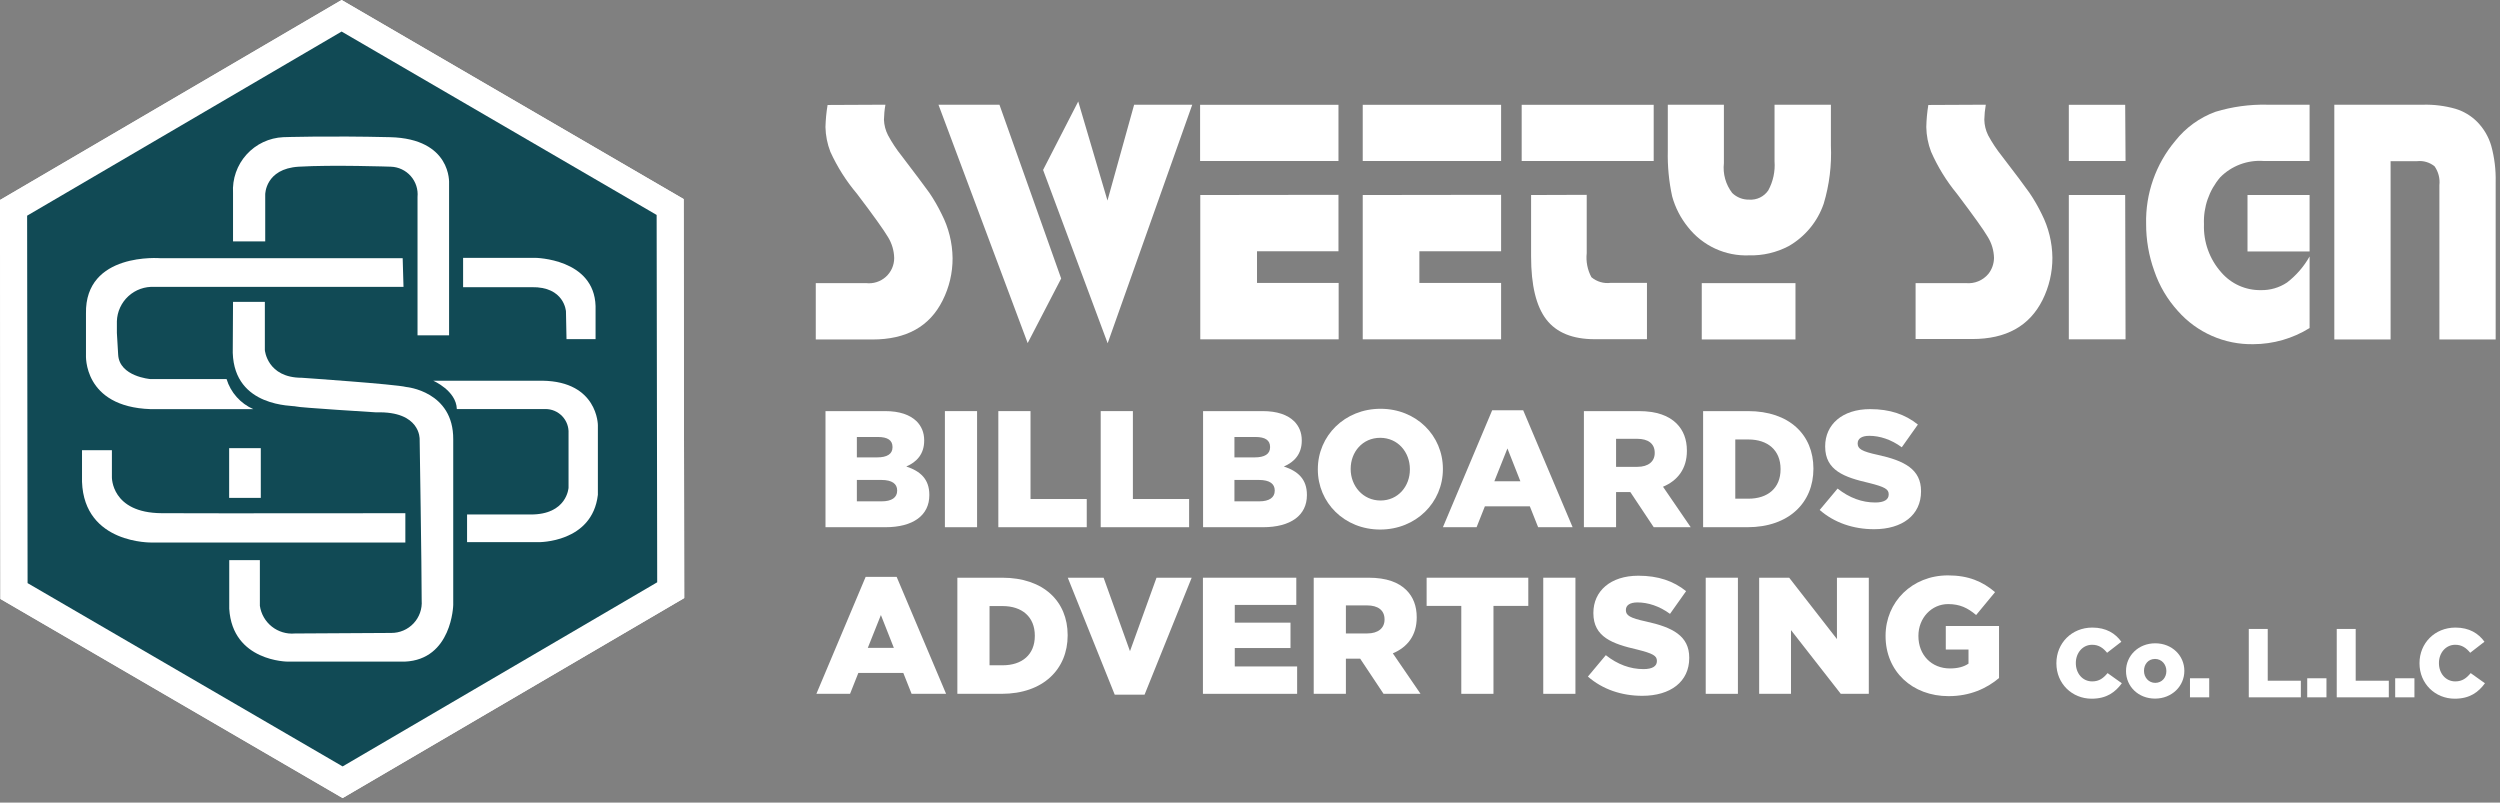 <svg width="271" height="87" viewBox="0 0 271 87" fill="none" xmlns="http://www.w3.org/2000/svg">
<rect x="0" y="0" width="271" height="87" fill="#808080" stroke="none"/>
<g clip-path="url(#clip0_31_41)">
<path d="M0 21.68L0.05 64.93L37.14 86.51L74.17 64.83L74.11 21.58L37.03 0L0 21.68Z" fill="white"/>
<path d="M2.94 23.38L2.99 63.21L37.14 83.08L71.24 63.12L71.18 23.3L37.03 3.42L2.94 23.38Z" fill="#114A55"/>
<path d="M25.26 26.17H28.75V21.07C28.75 21.07 28.75 18.29 32.38 18.07C36.01 17.85 42.38 18.07 42.38 18.07C42.788 18.084 43.19 18.182 43.559 18.358C43.928 18.533 44.258 18.782 44.528 19.089C44.797 19.396 45.001 19.755 45.127 20.144C45.253 20.532 45.298 20.943 45.26 21.35C45.26 24.56 45.26 36.35 45.26 36.35H48.68V19.87C48.68 19.87 48.99 15.03 42.27 14.87C35.55 14.71 30.71 14.87 30.71 14.87C29.953 14.904 29.211 15.089 28.526 15.412C27.841 15.736 27.227 16.193 26.72 16.756C26.213 17.319 25.823 17.976 25.572 18.691C25.322 19.406 25.215 20.164 25.26 20.92V26.17Z" fill="white"/>
<path d="M25.26 32.72H28.71V37.95C28.71 37.95 28.95 40.95 32.71 40.95C32.71 40.95 42.89 41.65 44.03 41.95C44.03 41.95 49.17 42.4 49.13 47.63V65.58C49.13 65.58 49 71.51 43.87 71.72H31.2C31.2 71.72 25.2 71.72 24.85 65.99V60.72H28.17V65.67C28.299 66.559 28.764 67.365 29.468 67.923C30.173 68.481 31.064 68.748 31.96 68.67L42.41 68.61C42.863 68.614 43.312 68.524 43.729 68.345C44.146 68.167 44.521 67.904 44.831 67.573C45.141 67.242 45.38 66.851 45.531 66.424C45.682 65.996 45.743 65.542 45.71 65.09C45.71 61.54 45.49 47.61 45.49 47.61C45.49 47.61 45.61 44.55 40.79 44.7C40.79 44.7 32.35 44.18 32.08 44.06C31.81 43.94 25.42 44.21 25.23 38.25L25.26 32.72Z" fill="white"/>
<path d="M28.27 48.58H24.84V53.97H28.27V48.58Z" fill="white"/>
<path d="M43.65 27.99H17.4C17.4 27.99 9.19 27.3 9.32 33.99V38.47C9.32 38.47 8.97 44.1 16.32 44.35H27.46C26.77 44.048 26.154 43.6 25.653 43.037C25.152 42.475 24.78 41.81 24.56 41.09H16.29C16.29 41.09 12.95 40.82 12.81 38.46L12.67 36.09V34.83C12.685 34.315 12.803 33.809 13.018 33.341C13.232 32.873 13.538 32.453 13.917 32.105C14.297 31.757 14.742 31.489 15.227 31.317C15.712 31.144 16.226 31.07 16.74 31.1H43.74L43.65 27.99Z" fill="white"/>
<path d="M8.89 48.8H12.13V51.71C12.13 51.71 12.03 55.6 17.53 55.63C23.03 55.66 43.94 55.63 43.94 55.63V58.81H16.49C16.49 58.81 9.13 59.01 8.89 52.22V48.8Z" fill="white"/>
<path d="M50.2 27.95H58.02C58.02 27.95 64.41 28.02 64.56 33.18V36.76H61.41L61.35 33.76C61.35 33.76 61.2 31.06 57.62 31.13H50.2V27.95Z" fill="white"/>
<path d="M46.96 41.27C46.96 41.27 49.46 42.34 49.52 44.34H59.12C59.461 44.338 59.799 44.406 60.113 44.539C60.427 44.673 60.711 44.87 60.946 45.117C61.181 45.364 61.363 45.657 61.481 45.977C61.598 46.298 61.649 46.639 61.63 46.98V52.87C61.63 52.87 61.47 55.8 57.5 55.77H50.63V58.77H58.37C58.37 58.77 64.2 58.859 64.81 53.639V46.09C64.81 46.09 64.81 41.359 58.81 41.27H46.96Z" fill="white"/>
<path d="M0 21.68L0.05 64.93L37.14 86.51L74.17 64.83L74.11 21.58L37.03 0L0 21.68Z" fill="white"/>
<path d="M2.94 23.38L2.99 63.21L37.14 83.08L71.24 63.12L71.18 23.3L37.03 3.42L2.94 23.38Z" fill="#114A55"/>
<path d="M25.26 26.17H28.75V21.07C28.75 21.07 28.75 18.29 32.38 18.07C36.01 17.85 42.38 18.07 42.38 18.07C42.788 18.084 43.19 18.182 43.559 18.358C43.928 18.533 44.258 18.782 44.528 19.089C44.797 19.396 45.001 19.755 45.127 20.144C45.253 20.532 45.298 20.943 45.26 21.35C45.26 24.56 45.26 36.35 45.26 36.35H48.68V19.87C48.68 19.87 48.99 15.03 42.27 14.87C35.55 14.71 30.71 14.87 30.71 14.87C29.953 14.904 29.211 15.089 28.526 15.412C27.841 15.736 27.227 16.193 26.72 16.756C26.213 17.319 25.823 17.976 25.572 18.691C25.322 19.406 25.215 20.164 25.26 20.92V26.17Z" fill="white"/>
<path d="M25.26 32.72H28.71V37.95C28.71 37.95 28.95 40.95 32.71 40.95C32.71 40.95 42.89 41.65 44.03 41.95C44.03 41.95 49.17 42.4 49.13 47.63V65.58C49.13 65.58 49 71.51 43.87 71.72H31.2C31.2 71.72 25.2 71.72 24.85 65.99V60.72H28.17V65.67C28.299 66.559 28.764 67.365 29.468 67.923C30.173 68.481 31.064 68.748 31.96 68.67L42.41 68.61C42.863 68.614 43.312 68.524 43.729 68.345C44.146 68.167 44.521 67.904 44.831 67.573C45.141 67.242 45.38 66.851 45.531 66.424C45.682 65.996 45.743 65.542 45.71 65.09C45.71 61.54 45.49 47.61 45.49 47.61C45.49 47.61 45.61 44.55 40.79 44.7C40.79 44.7 32.35 44.18 32.08 44.06C31.81 43.94 25.42 44.21 25.23 38.25L25.26 32.72Z" fill="white"/>
<path d="M28.27 48.58H24.84V53.97H28.27V48.58Z" fill="white"/>
<path d="M43.65 27.99H17.4C17.4 27.99 9.19 27.3 9.32 33.99V38.47C9.32 38.47 8.97 44.1 16.32 44.35H27.46C26.77 44.048 26.154 43.6 25.653 43.037C25.152 42.475 24.78 41.81 24.56 41.09H16.29C16.29 41.09 12.95 40.82 12.81 38.46L12.67 36.09V34.83C12.685 34.315 12.803 33.809 13.018 33.341C13.232 32.873 13.538 32.453 13.917 32.105C14.297 31.757 14.742 31.489 15.227 31.317C15.712 31.144 16.226 31.07 16.74 31.1H43.74L43.65 27.99Z" fill="white"/>
<path d="M8.89 48.8H12.13V51.71C12.13 51.71 12.03 55.6 17.53 55.63C23.03 55.66 43.94 55.63 43.94 55.63V58.81H16.49C16.49 58.81 9.13 59.01 8.89 52.22V48.8Z" fill="white"/>
<path d="M50.2 27.95H58.02C58.02 27.95 64.41 28.02 64.56 33.18V36.76H61.41L61.35 33.76C61.35 33.76 61.2 31.06 57.62 31.13H50.2V27.95Z" fill="white"/>
<path d="M46.96 41.27C46.96 41.27 49.46 42.34 49.52 44.34H59.12C59.461 44.338 59.799 44.406 60.113 44.539C60.427 44.673 60.711 44.87 60.946 45.117C61.181 45.364 61.363 45.657 61.481 45.977C61.598 46.298 61.649 46.639 61.63 46.98V52.87C61.63 52.87 61.47 55.8 57.5 55.77H50.63V58.77H58.37C58.37 58.77 64.2 58.859 64.81 53.639V46.09C64.81 46.09 64.81 41.359 58.81 41.27H46.96Z" fill="white"/>
<path d="M95.98 11.35C95.884 11.888 95.831 12.433 95.82 12.98C95.842 13.565 95.992 14.139 96.26 14.66C96.687 15.453 97.186 16.206 97.75 16.91C99.2 18.81 100.21 20.16 100.75 20.91C101.245 21.64 101.686 22.405 102.07 23.2C102.833 24.679 103.24 26.315 103.26 27.98C103.268 29.573 102.898 31.147 102.18 32.57C100.77 35.4 98.24 36.8 94.58 36.8H88.43V30.69H93.88C94.263 30.735 94.652 30.698 95.02 30.582C95.389 30.466 95.728 30.273 96.017 30.016C96.305 29.759 96.535 29.444 96.693 29.091C96.85 28.738 96.931 28.356 96.93 27.97C96.912 27.167 96.68 26.384 96.26 25.7C95.81 24.94 94.69 23.37 92.9 21.01C91.732 19.629 90.759 18.095 90.01 16.45C89.679 15.594 89.499 14.687 89.48 13.77C89.501 12.969 89.578 12.17 89.71 11.38L95.98 11.35Z" fill="white"/>
<path d="M108.34 11.35L115.03 30.19L111.4 37.19L101.73 11.35H108.34ZM129.24 11.35L120.07 37.21L113.07 18.42L116.88 11L120.05 21.74L122.94 11.35H129.24Z" fill="white"/>
<path d="M145.09 17.45H130.09V11.36H145.09V17.45ZM145.09 21.12V27.24H136.26V30.67H145.11V36.78H130.11V21.14L145.09 21.12Z" fill="white"/>
<path d="M162.72 17.45H147.72V11.36H162.72V17.45ZM162.72 21.12V27.24H153.86V30.67H162.72V36.78H147.72V21.14L162.72 21.12Z" fill="white"/>
<path d="M179.26 17.45H164.95V11.36H179.26V17.45ZM172 21.12V27.45C171.904 28.349 172.081 29.255 172.51 30.05C172.799 30.292 173.134 30.471 173.496 30.577C173.857 30.682 174.237 30.71 174.61 30.66H178.53V36.77H172.87C170.47 36.77 168.72 36.057 167.62 34.63C166.52 33.2 165.97 30.93 165.97 27.8V21.14L172 21.12Z" fill="white"/>
<path d="M198.47 11.35V15.77C198.566 17.902 198.303 20.035 197.69 22.08C197.024 24.024 195.673 25.659 193.89 26.68C192.572 27.373 191.099 27.718 189.61 27.68C188.339 27.733 187.073 27.482 185.919 26.948C184.764 26.414 183.753 25.612 182.97 24.61C182.177 23.63 181.594 22.496 181.26 21.28C180.908 19.661 180.751 18.006 180.79 16.35V11.35H186.87V17.69C186.742 18.842 187.064 20 187.77 20.92C188.014 21.156 188.302 21.341 188.618 21.465C188.934 21.589 189.271 21.648 189.61 21.64C190.013 21.669 190.416 21.592 190.779 21.417C191.142 21.241 191.453 20.973 191.68 20.64C192.205 19.677 192.441 18.583 192.36 17.49V11.35H198.47ZM194.63 36.8H184.47V30.69H194.63V36.8Z" fill="white"/>
<path d="M215.26 11.35C215.165 11.888 215.112 12.433 215.1 12.98C215.113 13.563 215.253 14.136 215.51 14.66C215.938 15.453 216.437 16.206 217 16.91C218.46 18.81 219.46 20.143 220 20.91C220.495 21.64 220.937 22.405 221.32 23.2C222.065 24.666 222.462 26.285 222.48 27.93C222.487 29.522 222.121 31.094 221.41 32.52C219.99 35.35 217.46 36.75 213.8 36.75H207.65V30.69H213.1C213.558 30.734 214.019 30.667 214.444 30.492C214.87 30.318 215.246 30.043 215.54 29.69C215.929 29.196 216.143 28.588 216.15 27.96C216.132 27.157 215.901 26.373 215.48 25.69C215.04 24.93 213.91 23.36 212.13 21C210.993 19.619 210.05 18.088 209.33 16.45C209.002 15.593 208.826 14.686 208.81 13.77C208.828 12.969 208.901 12.17 209.03 11.38L215.26 11.35Z" fill="white"/>
<path d="M230.41 17.45H224.26V11.36H230.37L230.41 17.45ZM230.41 36.78H224.26V21.14H230.37L230.41 36.78Z" fill="white"/>
<path d="M250.36 11.35V17.45H245.36C244.496 17.39 243.63 17.517 242.821 17.822C242.011 18.128 241.277 18.605 240.67 19.22C239.463 20.635 238.834 22.453 238.91 24.31C238.841 26.227 239.514 28.097 240.79 29.53C241.319 30.144 241.977 30.634 242.716 30.966C243.456 31.297 244.259 31.463 245.07 31.45C246.082 31.474 247.078 31.184 247.92 30.62C248.914 29.854 249.744 28.895 250.36 27.8V35.56C248.528 36.698 246.416 37.304 244.26 37.31C242.719 37.339 241.191 37.033 239.78 36.413C238.369 35.793 237.11 34.874 236.09 33.72C234.942 32.459 234.067 30.975 233.52 29.36C232.932 27.728 232.634 26.005 232.64 24.27C232.562 20.986 233.685 17.785 235.8 15.27C236.931 13.839 238.437 12.749 240.15 12.12C241.967 11.567 243.86 11.307 245.76 11.35H250.36ZM250.36 27.26H243.63V21.14H250.36V27.26Z" fill="white"/>
<path d="M253.04 11.351H262.65C263.835 11.32 265.019 11.469 266.16 11.79C267.051 12.058 267.862 12.543 268.52 13.2C269.237 13.928 269.763 14.821 270.05 15.8C270.399 17.077 270.561 18.398 270.53 19.721V36.8H264.43V20.081C264.511 19.357 264.326 18.628 263.91 18.03C263.648 17.816 263.346 17.657 263.021 17.561C262.697 17.464 262.356 17.434 262.02 17.471H259.14V36.8H253.04V11.351Z" fill="white"/>
<path d="M89.484 57.15V44.564H95.939C97.521 44.564 98.636 44.96 99.373 45.679C99.877 46.2 100.182 46.866 100.182 47.729V47.765C100.182 49.221 99.373 50.084 98.241 50.569C99.769 51.073 100.74 51.936 100.74 53.644V53.68C100.74 55.856 98.996 57.15 95.975 57.15H89.484ZM96.748 48.484V48.448C96.748 47.729 96.227 47.369 95.166 47.369H92.883V49.581H95.076C96.155 49.581 96.748 49.221 96.748 48.484ZM97.252 53.195V53.159C97.252 52.457 96.712 52.026 95.544 52.026H92.883V54.345H95.58C96.658 54.345 97.252 53.932 97.252 53.195Z" fill="white"/>
<path d="M102.427 57.15V44.564H105.915V57.15H102.427Z" fill="white"/>
<path d="M108.219 57.15V44.564H111.708V54.094H117.803V57.15H108.219Z" fill="white"/>
<path d="M119.316 57.15V44.564H122.805V54.094H128.9V57.15H119.316Z" fill="white"/>
<path d="M130.413 57.15V44.564H136.868C138.451 44.564 139.565 44.96 140.302 45.679C140.806 46.2 141.112 46.866 141.112 47.729V47.765C141.112 49.221 140.302 50.084 139.17 50.569C140.698 51.073 141.669 51.936 141.669 53.644V53.68C141.669 55.856 139.925 57.15 136.904 57.15H130.413ZM137.677 48.484V48.448C137.677 47.729 137.156 47.369 136.095 47.369H133.812V49.581H136.005C137.084 49.581 137.677 49.221 137.677 48.484ZM138.181 53.195V53.159C138.181 52.457 137.641 52.026 136.473 52.026H133.812V54.345H136.509C137.587 54.345 138.181 53.932 138.181 53.195Z" fill="white"/>
<path d="M149.613 57.402C145.73 57.402 142.853 54.489 142.853 50.893V50.857C142.853 47.243 145.766 44.312 149.649 44.312C153.533 44.312 156.41 47.225 156.41 50.821V50.857C156.41 54.471 153.497 57.402 149.613 57.402ZM149.649 54.255C151.555 54.255 152.832 52.709 152.832 50.893V50.857C152.832 49.023 151.537 47.459 149.613 47.459C147.689 47.459 146.413 49.005 146.413 50.821V50.857C146.413 52.655 147.725 54.255 149.649 54.255Z" fill="white"/>
<path d="M156.412 57.15L161.752 44.474H165.114L170.472 57.15H166.733L165.834 54.885H160.961L160.062 57.15H156.412ZM161.986 52.17H164.809L163.406 48.61L161.986 52.17Z" fill="white"/>
<path d="M171.694 57.15V44.564H177.645C179.587 44.564 180.899 45.068 181.745 45.913C182.482 46.65 182.859 47.639 182.859 48.843V48.879C182.859 50.821 181.852 52.098 180.27 52.763L183.273 57.15H179.263L176.728 53.339H175.182V57.15H171.694ZM175.182 50.605H177.501C178.67 50.605 179.371 50.03 179.371 49.113V49.077C179.371 48.07 178.634 47.567 177.483 47.567H175.182V50.605Z" fill="white"/>
<path d="M184.617 57.15V44.564H189.489C193.966 44.564 196.574 47.135 196.574 50.785V50.821C196.574 54.471 193.93 57.15 189.417 57.15H184.617ZM189.525 47.639H188.105V54.058H189.525C191.629 54.058 193.013 52.907 193.013 50.875V50.839C193.013 48.807 191.629 47.639 189.525 47.639Z" fill="white"/>
<path d="M203.152 57.366C200.904 57.366 198.836 56.665 197.254 55.28L199.196 52.961C200.473 53.968 201.839 54.471 203.278 54.471C204.23 54.471 204.734 54.166 204.734 53.608V53.572C204.734 53.033 204.32 52.781 202.594 52.35C199.933 51.738 197.848 51.001 197.848 48.412V48.376C197.848 46.021 199.7 44.349 202.72 44.349C204.878 44.349 206.532 44.924 207.898 46.021L206.154 48.484C205.004 47.639 203.763 47.243 202.63 47.243C201.785 47.243 201.372 47.567 201.372 48.052V48.088C201.372 48.646 201.803 48.933 203.565 49.311C206.442 49.94 208.24 50.875 208.24 53.231V53.267C208.24 55.838 206.208 57.366 203.152 57.366Z" fill="white"/>
<path d="M88.496 75.21L93.836 62.534H97.198L102.556 75.21H98.817L97.918 72.944H93.045L92.146 75.21H88.496ZM94.07 70.229H96.893L95.49 66.669L94.07 70.229Z" fill="white"/>
<path d="M103.778 75.21V62.624H108.65C113.127 62.624 115.734 65.195 115.734 68.845V68.881C115.734 72.531 113.091 75.21 108.578 75.21H103.778ZM108.686 65.698H107.266V72.117H108.686C110.79 72.117 112.174 70.966 112.174 68.935V68.899C112.174 66.867 110.79 65.698 108.686 65.698Z" fill="white"/>
<path d="M120.835 75.3L115.747 62.624H119.631L122.49 70.589L125.366 62.624H129.178L124.072 75.3H120.835Z" fill="white"/>
<path d="M130.397 75.21V62.624H140.519V65.573H133.849V67.496H139.89V70.247H133.849V72.243H140.609V75.21H130.397Z" fill="white"/>
<path d="M142.407 75.21V62.624H148.358C150.3 62.624 151.612 63.127 152.457 63.972C153.195 64.71 153.572 65.698 153.572 66.903V66.939C153.572 68.881 152.565 70.157 150.983 70.823L153.986 75.21H149.976L147.441 71.398H145.895V75.21H142.407ZM145.895 68.665H148.214C149.383 68.665 150.084 68.09 150.084 67.173V67.137C150.084 66.13 149.347 65.626 148.196 65.626H145.895V68.665Z" fill="white"/>
<path d="M158.404 75.21V65.68H154.646V62.624H165.668V65.68H161.892V75.21H158.404Z" fill="white"/>
<path d="M167.289 75.21V62.624H170.777V75.21H167.289Z" fill="white"/>
<path d="M178.026 75.426C175.778 75.426 173.711 74.724 172.129 73.34L174.07 71.02C175.347 72.027 176.713 72.531 178.152 72.531C179.105 72.531 179.608 72.225 179.608 71.668V71.632C179.608 71.092 179.195 70.841 177.469 70.409C174.808 69.798 172.722 69.061 172.722 66.472V66.436C172.722 64.08 174.574 62.408 177.594 62.408C179.752 62.408 181.406 62.983 182.773 64.08L181.029 66.543C179.878 65.698 178.637 65.303 177.505 65.303C176.659 65.303 176.246 65.626 176.246 66.112V66.148C176.246 66.705 176.677 66.993 178.439 67.371C181.316 68 183.114 68.935 183.114 71.29V71.326C183.114 73.897 181.083 75.426 178.026 75.426Z" fill="white"/>
<path d="M184.9 75.21V62.624H188.389V75.21H184.9Z" fill="white"/>
<path d="M190.693 75.21V62.624H193.947L199.125 69.276V62.624H202.578V75.21H199.539L194.145 68.305V75.21H190.693Z" fill="white"/>
<path d="M211.229 75.462C207.291 75.462 204.396 72.782 204.396 68.953V68.917C204.396 65.249 207.273 62.372 211.157 62.372C213.386 62.372 214.915 63.037 216.263 64.188L214.213 66.669C213.296 65.896 212.451 65.483 211.175 65.483C209.377 65.483 207.956 66.993 207.956 68.917V68.953C207.956 71.002 209.377 72.459 211.373 72.459C212.236 72.459 212.883 72.279 213.386 71.937V70.409H210.923V67.856H216.695V73.502C215.346 74.634 213.548 75.462 211.229 75.462Z" fill="white"/>
<path d="M226.736 75.739C224.618 75.739 222.913 74.118 222.913 71.905V71.884C222.913 69.724 224.565 68.029 226.81 68.029C228.314 68.029 229.309 68.665 229.955 69.565L228.409 70.761C227.986 70.243 227.509 69.893 226.789 69.893C225.751 69.893 225.02 70.783 225.02 71.863V71.884C225.02 72.996 225.751 73.864 226.789 73.864C227.562 73.864 228.007 73.504 228.462 72.964L230.008 74.066C229.299 75.029 228.367 75.739 226.736 75.739Z" fill="white"/>
<path d="M233.606 75.728C231.784 75.728 230.46 74.394 230.46 72.752V72.731C230.46 71.09 231.795 69.734 233.627 69.734C235.459 69.734 236.783 71.079 236.783 72.71V72.731C236.783 74.373 235.438 75.728 233.606 75.728ZM233.627 74.023C234.357 74.023 234.834 73.441 234.834 72.752V72.731C234.834 72.022 234.326 71.429 233.606 71.429C232.875 71.429 232.409 72.001 232.409 72.71V72.731C232.409 73.43 232.917 74.023 233.627 74.023Z" fill="white"/>
<path d="M237.393 75.591V73.525H239.479V75.591H237.393Z" fill="white"/>
<path d="M243.768 75.591V68.178H245.822V73.79H249.412V75.591H243.768Z" fill="white"/>
<path d="M250.103 75.591V73.525H252.189V75.591H250.103Z" fill="white"/>
<path d="M253.303 75.591V68.178H255.357V73.79H258.947V75.591H253.303Z" fill="white"/>
<path d="M259.638 75.591V73.525H261.724V75.591H259.638Z" fill="white"/>
<path d="M266.097 75.739C263.979 75.739 262.274 74.118 262.274 71.905V71.884C262.274 69.724 263.926 68.029 266.171 68.029C267.675 68.029 268.67 68.665 269.316 69.565L267.77 70.761C267.347 70.243 266.87 69.893 266.15 69.893C265.112 69.893 264.381 70.783 264.381 71.863V71.884C264.381 72.996 265.112 73.864 266.15 73.864C266.923 73.864 267.368 73.504 267.823 72.964L269.369 74.066C268.66 75.029 267.728 75.739 266.097 75.739Z" fill="white"/>
</g>
<defs>
<clipPath id="clip0_31_41">
<rect width="270.53" height="86.51" fill="white"/>
</clipPath>
</defs>
</svg>
